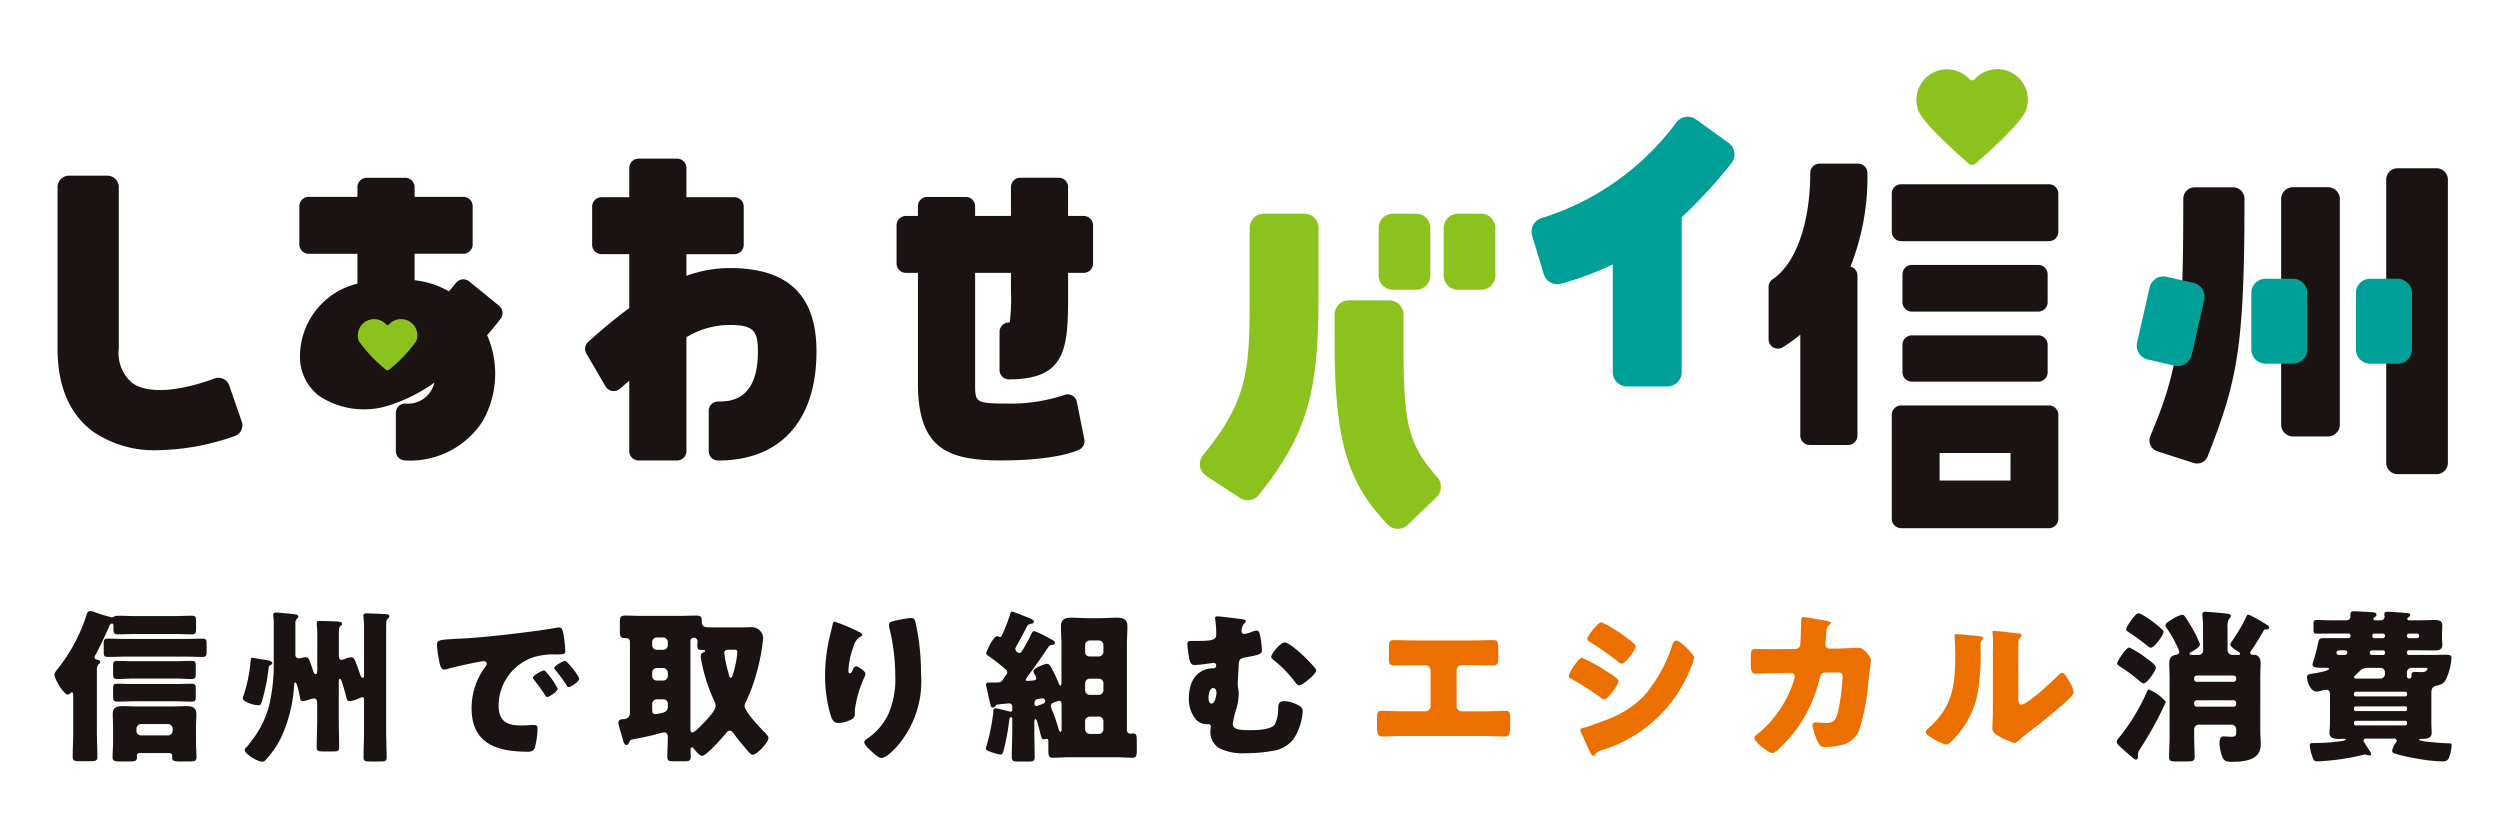 <svg id="グループ_96613" data-name="グループ 96613" xmlns="http://www.w3.org/2000/svg" xmlns:xlink="http://www.w3.org/1999/xlink" width="180" height="60" viewBox="0 0 180 60">
  <defs>
    <clipPath id="clip-path">
      <rect id="長方形_10675" data-name="長方形 10675" width="180" height="60" fill="none"/>
    </clipPath>
  </defs>
  <g id="グループ_96612" data-name="グループ 96612" clip-path="url(#clip-path)">
    <path id="パス_52409" data-name="パス 52409" d="M12.69,44.356c.368,0,.725-.024,1.092-.024.31,0,.333.095.333.38v.546c0,.32-.023.415-.333.415-.355,0-.724-.023-1.092-.023H9.6c-.367,0-.735.023-1.1.023-.332,0-.332-.107-.332-.51v-.071c0-.107,0-.2-.1-.2-.13,0-.214.2-.249.3-.237.547-.665,1.461-.949,1.971a.257.257,0,0,0-.06.167c0,.13.119.166.214.177s.19.048.19.155c0,.059-.035.1-.119.166a.593.593,0,0,0-.119.4v4.607c0,.546.036,1.092.036,1.65,0,.3-.13.321-.535.321H5.758c-.392,0-.523-.024-.523-.321,0-.558.035-1.1.035-1.65V50.054c0-.1,0-.2-.106-.2-.06,0-.083.036-.119.071a.25.25,0,0,1-.178.083c-.285,0-.949-1.139-.949-1.424,0-.131.106-.273.284-.487A12.148,12.148,0,0,0,6.2,44.368c.047-.167.095-.369.3-.369a.725.725,0,0,1,.213.036,12.042,12.042,0,0,0,1.33.416.363.363,0,0,0,.189-.072.886.886,0,0,1,.3-.047c.357,0,.713.024,1.08.024Zm.642,2.92H9.011c-.4,0-.82.024-1.223.024-.3,0-.321-.095-.321-.392v-.534c0-.3.024-.392.321-.392.4,0,.818.024,1.223.024h4.321c.4,0,.818-.024,1.223-.024.3,0,.32.1.32.392v.534c0,.3-.024.392-.32.392-.405,0-.82-.024-1.223-.024M10.1,54.221c-.094,0-.249,0-.249.189,0,.024.012.048.012.083,0,.333-.142.333-.724.333H8.7c-.451,0-.594-.023-.594-.309,0-.308.035-.735.035-1.1v-1.08c0-.309-.023-.617-.023-.926,0-.5.309-.57.736-.57.332,0,.677.024,1.009.024h2.517c.344,0,.676-.024,1.02-.024.428,0,.737.072.737.582,0,.3-.024.6-.024.914v1.08c0,.38.035.748.035,1.1,0,.286-.13.309-.6.309H13.07c-.486,0-.677,0-.677-.309v-.094c0-.155-.083-.2-.225-.2Zm2.577-5.366H9.568c-.368,0-.724.035-1.092.035-.308,0-.333-.1-.333-.415v-.523c0-.272.025-.367.321-.367.368,0,.736.023,1.1.023h3.111c.368,0,.736-.023,1.1-.023.3,0,.321.1.321.367v.523c0,.32-.024.415-.333.415-.368,0-.723-.035-1.091-.035m0,1.638H9.568c-.368,0-.724.024-1.092.024-.308,0-.333-.083-.333-.4v-.534c0-.261.025-.356.321-.356.368,0,.736.023,1.1.023h3.111c.368,0,.736-.023,1.1-.023.3,0,.321.1.321.356v.534c0,.321-.024.4-.333.4-.368,0-.723-.024-1.091-.024m-2.85,2.125a.333.333,0,0,0,.333.333H12.1a.341.341,0,0,0,.333-.333v-.154a.34.34,0,0,0-.333-.333H10.162a.332.332,0,0,0-.333.333Z" fill="#1a1311"/>
    <path id="パス_52410" data-name="パス 52410" d="M17.524,50.112a10.6,10.6,0,0,0,.51-2.421c.025-.273.036-.332.131-.332.023,0,.7.118,1.009.166a1.169,1.169,0,0,1,.131.023c.106.024.3.072.3.2,0,.071-.083.119-.12.131a.2.2,0,0,0-.142.2,13.43,13.43,0,0,1-.475,2.385c-.083.262-.106.309-.261.309-.4,0-1.127-.249-1.127-.5a.438.438,0,0,1,.047-.167m2.184-5.294c0-.167-.035-.428-.035-.487v-.059c0-.131.083-.166.2-.166s.559.047.7.059c.724.071.9.071.9.237,0,.072-.048.107-.108.166a.445.445,0,0,0-.1.345v2.22a.241.241,0,0,0,.261.273,1.153,1.153,0,0,0,.262-.047.593.593,0,0,1,.2-.036c.262,0,.285.2.535.926.024.083.095.3.2.3s.119-.226.119-.286V45.554c0-.261-.036-.5-.036-.582v-.118c0-.131.095-.143.2-.143.343,0,.9.012,1.246.036.154.011.379.023.379.166,0,.059-.035.1-.118.154a.412.412,0,0,0-.107.273c-.012.143-.012,1.069-.012,1.27V47.2c0,.142.036.309.2.309a.949.949,0,0,0,.309-.1,1.259,1.259,0,0,1,.392-.083c.213,0,.261.178.593,1.115.035.107.107.368.226.368.095,0,.095-.178.095-.249V45.53a10.474,10.474,0,0,0-.036-1.092.526.526,0,0,1-.012-.131c0-.13.119-.142.225-.142.345,0,.914.024,1.271.048.179.011.38.011.38.154a.218.218,0,0,1-.107.166.36.36,0,0,0-.119.261c-.012.143-.012,1.068-.012,1.282v6.47c0,.665.037,1.33.037,1.982,0,.274-.108.3-.488.3h-.677c-.368,0-.5-.023-.5-.273,0-.676.036-1.341.036-2.006V50.362c0-.071-.024-.167-.107-.167a1.329,1.329,0,0,0-.285.1,2.1,2.1,0,0,1-.642.19c-.177,0-.213-.143-.249-.3-.059-.262-.142-.546-.225-.807-.047-.155-.13-.5-.238-.5-.059,0-.071.1-.071.142v2.8c0,.665.024,1.329.024,2,0,.261-.1.284-.451.284h-.665c-.368,0-.5-.023-.5-.273,0-.665.036-1.341.036-2.006V50.659c0-.167-.011-.368-.225-.368a1.565,1.565,0,0,0-.4.094,1.741,1.741,0,0,1-.415.1c-.155,0-.191-.155-.2-.273a.9.9,0,0,0-.023-.119c-.06-.3-.2-.962-.309-.962-.083,0-.094.237-.094.3a10.517,10.517,0,0,1-.9,3.609A6.532,6.532,0,0,1,19.1,54.742a.236.236,0,0,1-.2.1c-.391,0-1.282-.571-1.282-.844a.288.288,0,0,1,.131-.2c.154-.166.486-.618.629-.82a7,7,0,0,0,1-2.184,12.906,12.906,0,0,0,.332-3.169Z" fill="#1a1311"/>
    <path id="パス_52411" data-name="パス 52411" d="M31.463,46.444c0-.368.131-.38,1.436-.451.238-.011.511-.023.843-.047,1.5-.094,4.939-.486,6.387-.759a.443.443,0,0,1,.119-.012c.213,0,.249.165.3.391a8.468,8.468,0,0,1,.154,1.318c0,.225-.131.225-.641.238a4.863,4.863,0,0,0-1.7.213A3.69,3.69,0,0,0,35.9,50.8c0,1.128.594,1.435,1.639,1.435.3,0,.688-.035.854-.035.226,0,.309.035.309.262a5.412,5.412,0,0,1-.2,1.388c-.1.237-.262.273-.511.273-2.2,0-4.036-.569-4.036-3.134a4.972,4.972,0,0,1,1.021-3.026.333.333,0,0,0,.071-.179c0-.106-.083-.178-.214-.178a4.33,4.33,0,0,0-.641.107c-.629.118-1.448.3-2.065.474a.8.8,0,0,1-.166.025c-.25,0-.333-.534-.393-.9a6.666,6.666,0,0,1-.106-.868m7.883,1.972a5.3,5.3,0,0,1,.806,1.162c0,.238-.64.607-.759.607-.059,0-.083-.036-.238-.274-.225-.344-.463-.652-.723-.986a.2.2,0,0,1-.06-.13c0-.167.665-.522.795-.522.06,0,.131.083.179.143m2.362.438c0,.238-.629.618-.76.618-.083,0-.142-.107-.177-.166a9.307,9.307,0,0,0-.76-1.033.367.367,0,0,1-.1-.178c0-.154.653-.522.8-.522a4.5,4.5,0,0,1,1,1.281" fill="#1a1311"/>
    <path id="パス_52412" data-name="パス 52412" d="M45.295,53.473c-.036.07-.083.166-.177.166-.155,0-.191-.155-.25-.309-.06-.237-.344-1.128-.344-1.282,0-.238.189-.261.368-.273a.444.444,0,0,0,.463-.511V46.231a.256.256,0,0,0-.285-.285h-.048c-.356,0-.392-.119-.392-.546v-.558c0-.392.036-.522.38-.522.392,0,.8.023,1.188.023h2.765c.392,0,.8-.023,1.188-.023.32,0,.38.106.38.415,0,.428.177.439.89.439h1.994c.143,0,.332-.011.546-.011a.951.951,0,0,1,.689.178.828.828,0,0,1,.3.6,14.562,14.562,0,0,1-.475,2.505,11.839,11.839,0,0,1-.784,2.113.741.741,0,0,0-.083.273c0,.391,1.151,1.6,1.473,1.923.094.1.249.249.249.38,0,.32-.831,1.211-1.14,1.211-.106,0-.237-.154-.368-.3a.742.742,0,0,0-.083-.1c-.261-.3-.629-.736-.855-1.056-.083-.119-.19-.285-.356-.285a.274.274,0,0,0-.214.142c-.237.285-1.448,1.674-1.757,1.674-.189,0-.428-.309-.546-.451-.059-.06-.119-.166-.19-.166-.047,0-.1.071-.1.154,0,.166.012.344.012.522,0,.309-.118.333-.523.333h-.664c-.368,0-.5-.024-.5-.321,0-.475.036-.949.036-1.412,0-.2-.059-.345-.273-.345a4.9,4.9,0,0,0-.641.155c-.5.13-1.092.249-1.6.344-.19.036-.2.071-.273.226m1.994-7.563a.333.333,0,0,0-.332.333v.225a.333.333,0,0,0,.332.333h.463a.34.34,0,0,0,.333-.333v-.225a.348.348,0,0,0-.333-.333Zm0,2.2a.333.333,0,0,0-.332.333v.237a.333.333,0,0,0,.332.333h.463a.34.34,0,0,0,.333-.333v-.237a.348.348,0,0,0-.333-.333Zm0,2.256a.324.324,0,0,0-.332.332v.4c0,.178.024.333.238.333a2.966,2.966,0,0,0,.64-.143.414.414,0,0,0,.25-.439v-.155a.324.324,0,0,0-.333-.332Zm2.422,2.1c0,.083,0,.285.12.285.212,0,.806-.653.972-.831.214-.237.725-.772.725-1.092a.96.96,0,0,0-.107-.356,12.306,12.306,0,0,1-.879-2.659,2.957,2.957,0,0,1-.083-.546.272.272,0,0,1,.19-.285c.059-.012.107-.024.107-.1,0-.048-.024-.083-.071-.083s-.06.011-.131.011c-.32,0-.344-.059-.344-.379,0-.072.012-.131.012-.2a.264.264,0,0,0-.285-.3.225.225,0,0,0-.226.25Zm3.1-5.674h-.262c-.225,0-.4.036-.4.226,0,.047.036.225.036.284a8.821,8.821,0,0,0,.249,1.116c.06.226.083.392.178.392s.107-.095.131-.166a7.51,7.51,0,0,0,.225-.843,5.592,5.592,0,0,0,.118-.843c0-.143-.058-.166-.272-.166" fill="#1a1311"/>
    <path id="パス_52413" data-name="パス 52413" d="M61.858,45.507c.166.071.225.118.225.2s-.035.083-.094.107a1.12,1.12,0,0,0-.523.7,5.687,5.687,0,0,0-.38,1.77c0,.071,0,.2.107.2.071,0,.119-.059.19-.225.06-.131.13-.285.261-.285s.665.344.665.534a.6.6,0,0,1-.048.2,8.083,8.083,0,0,0-.712,2.422v.3c0,.272-.249.391-.474.474a2.074,2.074,0,0,1-.7.154c-.367,0-.474-.273-.569-.557a9.938,9.938,0,0,1-.4-2.838,12.2,12.2,0,0,1,.284-2.611c.071-.309.154-.629.226-.95.047-.2.071-.344.178-.344a13.622,13.622,0,0,1,1.769.748m2.825-.867a6.038,6.038,0,0,1,.9-.143c.226,0,.274.084.345.38a16.756,16.756,0,0,1,.38,3.621,7.114,7.114,0,0,1-1.805,5.33c-.225.238-.724.749-1.056.749-.191,0-.535-.321-.677-.452-.3-.273-.546-.5-.546-.7,0-.072.047-.131.2-.238a4.416,4.416,0,0,0,1.532-1.768,6.286,6.286,0,0,0,.5-2.719,14.884,14.884,0,0,0-.439-3.538.883.883,0,0,1-.012-.178c0-.19.155-.237.677-.344" fill="#1a1311"/>
    <path id="パス_52414" data-name="パス 52414" d="M72.876,44.035a5.891,5.891,0,0,1,.712.261c.1.036.179.072.214.083.344.131.64.226.64.38,0,.119-.141.143-.2.154a.385.385,0,0,0-.273.143c-.214.416-.463.878-.7,1.318a.98.98,0,0,0-.167.344.342.342,0,0,0,.286.3c.141,0,.213-.167.367-.428.167-.284.321-.57.464-.866.07-.155.106-.285.26-.285a7.464,7.464,0,0,1,.95.451c.131.071.19.107.261.143.19.094.273.154.273.237,0,.119-.1.154-.2.166a.32.32,0,0,0-.274.143c-.463.688-.9,1.317-1.377,1.958a2.266,2.266,0,0,0-.26.392c0,.071.071.1.129.1.025,0,.143-.012.262-.024.143-.012.368,0,.368-.178a.668.668,0,0,0-.1-.249.605.605,0,0,1-.107-.249c0-.238.855-.535.974-.535.214,0,.3.249.5.629.107.2.285.606.356.8.024.059.072.142.119.142s.072-.071.072-.273V46.421c0-.439-.036-.89-.036-1.329,0-.511.3-.618.736-.618s.891.036,1.329.036h.653c.44,0,.867-.036,1.306-.036s.76.1.76.618c0,.4-.035.854-.035,1.329v6.126a.24.24,0,0,0,.237.273c.035,0,.1-.012.142-.012.321,0,.333.047.333.8v.333c0,.451-.024.617-.3.617-.38,0-.82-.036-1.235-.036h-3.3c-.426,0-.866.036-1.234.036-.272,0-.3-.166-.3-.594v-.581c0-.095-.011-.19-.13-.19a.2.2,0,0,0-.071.012.614.614,0,0,1-.131.023c-.142,0-.166-.1-.249-.439-.048-.19-.154-.593-.225-.819-.037-.107-.072-.19-.131-.19s-.072.143-.072.261v.618c0,.6.024,1.222.024,1.828,0,.321-.118.344-.463.344h-.652c-.416,0-.535-.023-.535-.344,0-.606.036-1.223.036-1.828v-.82c0-.142,0-.2-.083-.2s-.12.107-.131.19a16.672,16.672,0,0,1-.392,2.149c-.035.13-.071.355-.237.355a3.563,3.563,0,0,1-.748-.213c-.238-.083-.309-.119-.309-.238a.488.488,0,0,1,.048-.177,14.181,14.181,0,0,0,.463-2.221,1.291,1.291,0,0,0,.023-.2c0-.226.06-.285.166-.285s.856.189.986.225a.364.364,0,0,0,.107.012c.107,0,.107-.1.107-.178v-.166a.223.223,0,0,0-.214-.249c-.06,0-.76.071-.831.083s-.083.011-.166.118a.221.221,0,0,1-.2.095c-.107,0-.13-.095-.155-.2-.118-.439-.189-.866-.3-1.294A.552.552,0,0,1,71,49.282c0-.142.154-.142.249-.142H71.8c.249-.012.3-.024.474-.309.048-.071.107-.154.178-.249a.215.215,0,0,0,.071-.167.27.27,0,0,0-.094-.2,12.907,12.907,0,0,0-1.211-.95c-.095-.059-.214-.143-.214-.237s.5-1.223.8-1.223c.083,0,.106.059.189.059.108,0,.143-.107.262-.38a11.834,11.834,0,0,0,.475-1.258c.035-.119.046-.19.154-.19m2.148,6.245c-.047,0-.237.035-.308.047-.238.047-.238.2-.238.356a.135.135,0,0,0,.143.154,3.156,3.156,0,0,0,.332-.118c.071-.024.131-.048.154-.059.108-.048.143-.1.143-.179a.2.2,0,0,0-.226-.2m1.4.463c0-.107-.013-.286-.167-.286a1.932,1.932,0,0,0-.4.131c-.118.036-.2.095-.2.226a1.165,1.165,0,0,0,.119.391,12.971,12.971,0,0,1,.44,1.294c.012.048.059.19.131.19s.083-.118.083-.214Zm2.682-3.479a.339.339,0,0,0,.332-.333v-.486a.331.331,0,0,0-.332-.332h-.653a.331.331,0,0,0-.332.332v.486a.318.318,0,0,0,.332.333Zm-.653,1.6a.331.331,0,0,0-.332.332v.5a.339.339,0,0,0,.332.332h.653a.339.339,0,0,0,.332-.332v-.5a.324.324,0,0,0-.332-.332Zm0,2.73a.332.332,0,0,0-.332.333v.581a.34.34,0,0,0,.332.333h.653a.34.34,0,0,0,.332-.333V51.93a.325.325,0,0,0-.332-.333Z" fill="#1a1311"/>
    <path id="パス_52415" data-name="パス 52415" d="M89.5,44.593c.071.012.2.036.2.13a.2.2,0,0,1-.094.143.859.859,0,0,0-.214.581.194.194,0,0,0,.2.2,2.607,2.607,0,0,0,.51-.143,1.422,1.422,0,0,1,.368-.107c.142,0,.2.13.237.261a7.251,7.251,0,0,1,.154,1.14c0,.3-.154.344-1.186.534-.4.071-.475.178-.488.523-.011.237-.07,1.246-.07,1.388a1.553,1.553,0,0,0,.035.333,2.061,2.061,0,0,1,.035.391A4.036,4.036,0,0,1,89,51.087a5.748,5.748,0,0,0-.237,1.044c0,.439.64.439,1.234.439.463,0,1.508-.011,1.793-.415a2.508,2.508,0,0,0,.237-1.092c.012-.345.024-.582.44-.582a2.236,2.236,0,0,1,.818.2c.262.118.511.237.511.522a4.1,4.1,0,0,1-.653,1.994,2.265,2.265,0,0,1-1.532.867,10.436,10.436,0,0,1-1.934.167,3.841,3.841,0,0,1-1.864-.345,1.359,1.359,0,0,1-.665-1.2,2.171,2.171,0,0,1,.036-.38.169.169,0,0,0-.19-.166h-.1a1.106,1.106,0,0,1-.806-.356,2.3,2.3,0,0,1-.487-1.532c0-1.151.534-2.136,1.8-2.136a.183.183,0,0,0,.166-.19.186.186,0,0,0-.166-.2c-.023,0-.546.071-.629.083-.166.024-.582.071-.748.071-.237,0-.308-.119-.368-.332a7.839,7.839,0,0,1-.166-1.175c0-.214.1-.226.357-.226h.225c1.151,0,1.495-.047,1.495-.451a6.3,6.3,0,0,0-.071-1.068.443.443,0,0,1-.012-.119c0-.119.108-.131.2-.131.13,0,1.615.178,1.8.214m-2.469,5.615c0,.142.024.451.214.451.249,0,.357-.593.357-.783,0-.143-.06-.333-.239-.333-.26,0-.332.475-.332.665M92.5,46.255c.309,0,1.234.843,1.484,1.092.155.154.546.558.676.724a.352.352,0,0,1,.1.214c0,.249-.974,1.056-1.211,1.056-.131,0-.191-.083-.416-.379a8.378,8.378,0,0,0-1.448-1.449c-.072-.059-.155-.131-.155-.225,0-.214.654-1.033.974-1.033" fill="#1a1311"/>
    <path id="パス_52416" data-name="パス 52416" d="M105.857,46.112c.559,0,1.1-.024,1.662-.024.357,0,.357.167.357.855v.451c0,.332-.024.522-.4.522-.522,0-1.045-.023-1.579-.023h-.641a.375.375,0,0,0-.38.38v2.575a.37.37,0,0,0,.368.368h1.567c.558,0,1.448-.035,1.579-.035.3,0,.344.118.344.6v.368c0,.582,0,.879-.392.879-.343,0-1.008-.036-1.531-.036h-5.746c-.522,0-1.186.036-1.531.036-.392,0-.392-.3-.392-.879v-.379c0-.476.048-.594.332-.594.143,0,1.033.035,1.591.035h1.567a.37.37,0,0,0,.369-.368V48.273a.375.375,0,0,0-.38-.38h-.654c-.522,0-1.044.023-1.566.023-.38,0-.4-.19-.4-.522v-.463c0-.689,0-.843.344-.843.558,0,1.116.024,1.674.024Z" fill="#ec7000"/>
    <path id="パス_52417" data-name="パス 52417" d="M113.908,47.359a11.8,11.8,0,0,1,1.745.962c.237.142.879.522.879.724,0,.261-.76,1.306-1.022,1.306a.649.649,0,0,1-.3-.155,20.634,20.634,0,0,0-2.006-1.281c-.131-.072-.249-.131-.249-.238,0-.226.688-1.318.949-1.318m.119,5.045c.273-.059,1.116-.38,1.425-.5a7.4,7.4,0,0,0,2.873-1.745,10.619,10.619,0,0,0,2.089-3.728c.048-.13.119-.308.3-.308s.534.344.676.475c.155.154.594.581.594.759a3.524,3.524,0,0,1-.262.784,10.032,10.032,0,0,1-6.4,5.876c-.32.118-.345.118-.486.32a.134.134,0,0,1-.108.084c-.118,0-.272-.345-.32-.451-.166-.333-.416-.938-.57-1.235a.461.461,0,0,1-.059-.166c0-.107.166-.143.249-.167m2.956-6.588c.166.119.795.558.795.724,0,.261-.772,1.258-1.009,1.258-.083,0-.237-.13-.308-.19a22.237,22.237,0,0,0-1.948-1.365c-.071-.047-.225-.142-.225-.237,0-.226.784-1.2,1.021-1.2a9.481,9.481,0,0,1,1.674,1.009" fill="#ec7000"/>
    <path id="パス_52418" data-name="パス 52418" d="M129.248,46.729a.352.352,0,0,0,.368-.319c.036-.214.06-1.426.071-1.722,0-.143.037-.261.2-.261.083,0,1.6.261,1.756.3.047.012.178.059.178.118s-.035.083-.083.13a.735.735,0,0,0-.237.535c-.012.107-.071.807-.071.866a.284.284,0,0,0,.308.321h.582c.368-.012,1.472-.059,1.495-.059.38,0,.891.629.891.9,0,.144-.166,1.4-.2,1.639a14.028,14.028,0,0,1-.664,3.442,1.731,1.731,0,0,1-1.08.974,4.914,4.914,0,0,1-1.378.19c-.284,0-.344-.072-.463-.3a4.379,4.379,0,0,1-.427-1.235.213.213,0,0,1,.237-.237c.143,0,.475.047.76.047.569,0,.735-.319.855-.83a16.355,16.355,0,0,0,.32-2.493c0-.25-.071-.32-.44-.32l-.818.011c-.237,0-.333.167-.38.368a10.371,10.371,0,0,1-1.733,3.787c-.226.3-1.354,1.638-1.674,1.638-.3,0-1.306-.807-1.306-1.093,0-.117.107-.189.3-.332a8.148,8.148,0,0,0,2.564-3.87,1.724,1.724,0,0,0,.036-.213.256.256,0,0,0-.262-.261l-1.294.012c-.332,0-1.056.047-1.246.047-.262,0-.356-.213-.356-.63v-.568c0-.463.059-.583.333-.583.332,0,.664.012,1,.012h.249Z" fill="#ec7000"/>
    <path id="パス_52419" data-name="パス 52419" d="M142.38,45.791c.226.024.416.048.416.143a.2.2,0,0,1-.071.119c-.107.118-.131.2-.131.451,0,.142.012.285.012.427a16.138,16.138,0,0,1-.226,3.039,6.555,6.555,0,0,1-1.768,3.3c-.131.131-.333.345-.487.345a3.864,3.864,0,0,1-1.152-.57c-.118-.072-.32-.19-.32-.344,0-.107.1-.19.178-.262,1.745-1.495,1.947-3.086,1.947-5.247,0-.546-.048-1.365-.048-1.412,0-.107.06-.119.154-.119.25,0,1.188.1,1.5.13m2.933,4.286c0,.487.023.653.237.653.427,0,2.291-1.757,2.671-2.137.06-.059.143-.154.249-.154.166,0,.368.368.523.641a2.228,2.228,0,0,1,.308.736c0,.214-.343.511-.557.7-.036.036-.083.072-.108.1-.557.487-1.115.962-1.7,1.425-.486.392-1,.76-1.472,1.175-.119.107-.3.273-.439.273a4.622,4.622,0,0,1-1.069-.463c-.2-.107-.51-.285-.51-.558,0-.237.036-.771.036-1.436V47.3c0-.237.012-.629.012-1,0-.273-.012-.534-.025-.688a.264.264,0,0,1-.012-.1c0-.083.06-.094.131-.094.024,0,.511.047.606.059.189.024,1.02.118,1.187.142.1.024.166.036.166.131,0,.071-.059.119-.107.166a.612.612,0,0,0-.118.451c-.012.356-.012.712-.012,1.069Z" fill="#ec7000"/>
    <path id="パス_52420" data-name="パス 52420" d="M155.856,50.433c.059.071.071.1.071.142A24.8,24.8,0,0,1,154.1,53.9a1.447,1.447,0,0,0-.131.225.771.771,0,0,0-.035.32c0,.107-.012.25-.143.25a.3.3,0,0,1-.166-.083c-.428-.345-.9-.772-1.093-.962a.368.368,0,0,1-.13-.249c0-.107.1-.2.155-.273a14.682,14.682,0,0,0,2.041-3.36c.024-.071.059-.118.142-.118a3.374,3.374,0,0,1,1.117.783m-1.318-3.039c.178.131.689.463.689.676s-.642,1.14-.891,1.14c-.048,0-.131-.047-.261-.154A12.716,12.716,0,0,0,152.662,48c-.1-.06-.225-.12-.225-.25s.629-1.128.866-1.128a6.18,6.18,0,0,1,1.235.772m-.321-3.146a7.849,7.849,0,0,1,1.473,1.092.248.248,0,0,1,.083.166c0,.214-.654,1.128-.915,1.128-.094,0-.213-.107-.285-.166-.4-.32-.771-.593-1.186-.867-.143-.1-.3-.178-.3-.3a.447.447,0,0,1,.071-.2,4.949,4.949,0,0,1,.617-.843.293.293,0,0,1,.213-.095.673.673,0,0,1,.226.083m4.4.653c0-.2-.047-.546-.047-.677s.107-.178.238-.178c.106,0,1.341.107,1.638.155.118.023.178.071.178.166s-.06.118-.131.19a1.319,1.319,0,0,0-.106.7v1.567a.347.347,0,0,0,.368.332h.415c.048,0,.119-.011.119-.083,0-.047-.013-.083-.154-.166s-.547-.332-.547-.5a.4.4,0,0,1,.1-.214,11.919,11.919,0,0,0,1.068-1.828c.023-.071.047-.107.118-.107a.863.863,0,0,1,.25.1,12.288,12.288,0,0,1,1.151.665.208.208,0,0,1,.107.166c0,.107-.118.131-.2.131a.19.19,0,0,0-.213.118c-.25.427-.57.974-.843,1.365a.375.375,0,0,0-.107.2c0,.143.166.143.261.143.356,0,.487.284.487.6,0,.273-.024.653-.024,1.057V52.57c0,.344.035.688.035,1.033,0,1.163-1.222,1.246-2.113,1.246-.32,0-.534-.024-.677-.415a2.822,2.822,0,0,1-.177-.938c0-.238.036-.475.285-.475.142,0,.344.024.557.024.333,0,.357-.083.357-.38V52.51a.33.33,0,0,0-.32-.332h-2.375a.332.332,0,0,0-.332.332v.44c0,.534.035,1.08.035,1.555,0,.285-.13.32-.57.32h-.795c-.333,0-.475-.023-.475-.308,0-.523.036-1.045.036-1.567V48.807c0-.357-.024-.724-.024-1.045,0-.368.13-.558.487-.617.154-.024.237-.1.237-.238A8.493,8.493,0,0,0,156,45.221a.362.362,0,0,1-.083-.2c0-.166.309-.333.569-.487a1.85,1.85,0,0,1,.63-.273c.1,0,.142.047.2.13.142.191.379.582.5.8A7.065,7.065,0,0,1,158.4,46.4c0,.166-.356.392-.51.475s-.237.13-.237.19c0,.094.094.094.272.094h.309c.225,0,.391-.107.391-.32Zm2.2,4.19a.188.188,0,0,0,.191-.19V48.83a.188.188,0,0,0-.191-.19h-2.646a.188.188,0,0,0-.19.19V48.9a.181.181,0,0,0,.19.19Zm-2.646,1.33a.187.187,0,0,0-.19.19v.083a.187.187,0,0,0,.19.19h2.646a.188.188,0,0,0,.191-.19v-.083a.181.181,0,0,0-.191-.19Z" fill="#1a1311"/>
    <path id="パス_52421" data-name="パス 52421" d="M171.409,44.664a.283.283,0,0,0,.284-.249c0-.06-.023-.131-.023-.19,0-.155.106-.179.237-.179.166,0,1.045.06,1.247.084.226.023.38.023.38.13s-.107.178-.19.238a.06.06,0,0,0-.024.047.135.135,0,0,0,.143.119h.617c.4,0,.807-.024,1.211-.024.249,0,.558.024.558.4,0,.142-.024.368-.024.629V45.8c0,.261.024.5.024.641,0,.344-.261.391-.546.391-.4,0-.808-.011-1.223-.011h-.653a.132.132,0,0,0-.131.13v.071a.132.132,0,0,0,.131.131h1.923c.261,0,.534-.012.8-.012.177,0,.356.012.356.237a4.259,4.259,0,0,1-.416,1.579.768.768,0,0,1-.546.38c-.463.119-.486.226-.486.689V52c0,.321.023.594.023.772,0,.332-.273.427-.677.427h-.119c-.035,0-.106.012-.106.06,0,.107.795.166.926.178.4.036.8.071,1.2.083.178,0,.214.012.214.13a2.867,2.867,0,0,1-.143.772c-.083.273-.2.4-.5.4A11.186,11.186,0,0,1,174,54.612a10.32,10.32,0,0,1-1.567-.356c-.095-.036-.2-.083-.2-.2a1.4,1.4,0,0,1,.261-.57.233.233,0,0,0,.072-.154c0-.107-.108-.154-.2-.154h-1.994c-.107,0-.2.047-.2.154,0,.024.012.059.071.154.12.19.321.487.428.665a.256.256,0,0,1,.047.142.113.113,0,0,1-.106.1.538.538,0,0,1-.191-.036.494.494,0,0,0-.141-.036.35.35,0,0,0-.108.024,17.381,17.381,0,0,1-3.3.475c-.25,0-.3-.095-.379-.333a3.185,3.185,0,0,1-.191-.795c0-.19.119-.19.179-.19a14.49,14.49,0,0,0,2.006-.13c.332-.048.4-.083.4-.131,0-.024,0-.048-.106-.048s-.214.012-.321.012c-.308,0-.736-.012-.736-.427,0-.166.035-.439.035-.772V50.03c0-.178-.035-.368-.261-.368a1.592,1.592,0,0,0-.415.083,1.276,1.276,0,0,1-.3.047c-.451,0-.676-.772-.676-1.021,0-.2.083-.225.5-.285.154-.023,1.081-.177,1.081-.332,0-.059-.084-.071-.131-.071h-.333c-.344,0-.724-.012-.724-.226a1.344,1.344,0,0,1,.083-.308c.131-.428.249-.891.332-1.294.048-.25.131-.309.38-.309h1.793a.163.163,0,0,0,.154-.178.147.147,0,0,0-.142-.154h-1.163c-.38,0-.748.011-1.116.011-.214,0-.249-.059-.249-.284v-.38c0-.25.023-.321.249-.321.368,0,.736.024,1.116.024h1.02a.279.279,0,0,0,.274-.285v-.143c0-.177.083-.225.249-.225s1.294.059,1.448.083c.083.012.179.059.179.166s-.06.131-.119.166-.107.06-.107.119a.125.125,0,0,0,.142.119Zm-2.564,2.493a.181.181,0,0,0,.166-.19c0-.083-.071-.142-.178-.142h-.262c-.225,0-.343.011-.343.177a.157.157,0,0,0,.154.155Zm2.54,1.7a.332.332,0,0,0,.333-.332v-.107a.325.325,0,0,0-.333-.332H170.4a.734.734,0,0,0-.546.285c-.06.059-.155.142-.238.214s-.131.118-.131.166c0,.083.1.106.155.106Zm1.793,1.283a.133.133,0,0,0,.131-.131v-.071a.133.133,0,0,0-.131-.131h-3.562a.133.133,0,0,0-.131.131v.071c0,.071.048.119.131.131Zm-3.562.724a.135.135,0,0,0-.131.142v.059a.132.132,0,0,0,.131.131h3.562a.132.132,0,0,0,.131-.131V51a.128.128,0,0,0-.131-.142Zm0,1.033a.132.132,0,0,0-.131.13V52.1a.133.133,0,0,0,.131.131h3.562a.133.133,0,0,0,.131-.131v-.071a.125.125,0,0,0-.131-.13Zm1.175-5.069a.162.162,0,0,0-.166.166.153.153,0,0,0,.154.166h.808a.132.132,0,0,0,.131-.131v-.071a.125.125,0,0,0-.131-.13Zm.773-.879a.157.157,0,0,0,.154-.155v-.035a.147.147,0,0,0-.154-.142h-.618c-.1,0-.142.083-.142.177s.058.143.154.155Zm2.457,0a.157.157,0,0,0,.154-.155v-.035a.147.147,0,0,0-.154-.142h-.571a.147.147,0,0,0-.154.142v.035a.166.166,0,0,0,.154.155Zm-.392,2.137a.331.331,0,0,0-.333.332V48.7a.159.159,0,0,0,.167.154c.142,0,.166-.083.166-.225,0-.237.106-.249.272-.249.143,0,.274.012.416.012a.7.7,0,0,0,.309-.048.278.278,0,0,0,.154-.2c0-.059-.059-.059-.166-.059Z" fill="#1a1311"/>
    <path id="パス_52422" data-name="パス 52422" d="M17.405,30.351l-.9-2.6a.821.821,0,0,0-1.058-.5c-2.659.977-4.812,1.1-5.908.335a2.814,2.814,0,0,1-.985-2.5V13.469a.82.82,0,0,0-.82-.82H4.964a.82.82,0,0,0-.82.82v11.62c0,2.755.879,4.782,2.612,6.025a7.836,7.836,0,0,0,4.64,1.3,17.411,17.411,0,0,0,5.5-1.015.821.821,0,0,0,.512-1.045" fill="#1a1311"/>
    <path id="パス_52423" data-name="パス 52423" d="M52.547,19.3a9.134,9.134,0,0,0-3.125.559V18.3h3.454a.672.672,0,0,0,.672-.672V14.871a.672.672,0,0,0-.672-.672H49.422V12.094a.673.673,0,0,0-.673-.673h-2.77a.673.673,0,0,0-.673.673V14.2h-2a.672.672,0,0,0-.672.672v2.752a.672.672,0,0,0,.672.672h2v3.882c-1.005.749-1.976,1.55-2.96,2.44a.671.671,0,0,0-.129.837l1.385,2.37A.672.672,0,0,0,44.618,28l.688-.586v5.068a.673.673,0,0,0,.673.673h2.77a.673.673,0,0,0,.673-.673v-8.2a5.965,5.965,0,0,1,3.125-.884c1.743,0,2.022.457,2.022,1.927,0,3.583-2.084,3.583-2.869,3.583a.672.672,0,0,0-.672.672v2.905a.672.672,0,0,0,.672.673c4.5,0,7.087-2.864,7.087-7.858,0-4.037-2.041-6-6.24-6" fill="#1a1311"/>
    <path id="パス_52424" data-name="パス 52424" d="M78.028,15.549H76.9v-2.08a.672.672,0,0,0-.672-.672H73.461a.672.672,0,0,0-.672.672v2.08H70.208v-.7a.672.672,0,0,0-.673-.672H66.764a.672.672,0,0,0-.672.672v.7h-.867a.673.673,0,0,0-.673.672v2.753a.673.673,0,0,0,.673.672h.867v7.966c0,4.657,2.1,5.54,5.983,5.54,4,0,5.488-.708,5.645-.788a.672.672,0,0,0,.351-.73l-.538-2.7a.673.673,0,0,0-.913-.491,12.165,12.165,0,0,1-4.134.613c-2.278,0-2.278-.109-2.278-1.443V19.646h2.581v1.341a12.886,12.886,0,0,1-.091,2.231H72.64a.672.672,0,0,0-.672.673v2.752a.672.672,0,0,0,.672.672c4.066,0,4.264-2.149,4.264-5.947V19.646h1.124a.672.672,0,0,0,.672-.672V16.221a.672.672,0,0,0-.672-.672" fill="#1a1311"/>
    <path id="パス_52425" data-name="パス 52425" d="M93.909,15.386H91a1.025,1.025,0,0,0-1.026,1.025v4.552c0,5.458,0,7.717-3.352,11.8a1.024,1.024,0,0,0,.233,1.509l2.426,1.58a1.025,1.025,0,0,0,1.361-.22c3.673-4.6,4.294-7.7,4.294-14.667V16.411a1.025,1.025,0,0,0-1.025-1.025" fill="#8cc21e"/>
    <path id="パス_52426" data-name="パス 52426" d="M101.052,24.764V22.649a1.025,1.025,0,0,0-1.025-1.025H97.116a1.025,1.025,0,0,0-1.025,1.025v2.115c0,7.61,1.229,10.252,3.81,12.991a1.024,1.024,0,0,0,.723.322h.023a1.025,1.025,0,0,0,.713-.288l2.075-2.008a1.023,1.023,0,0,0,.059-1.411c-2.1-2.4-2.442-3.748-2.442-9.606" fill="#8cc21e"/>
    <path id="パス_52427" data-name="パス 52427" d="M100.288,20.863h1.671a1.025,1.025,0,0,0,1.025-1.025V16.411a1.025,1.025,0,0,0-1.025-1.025h-1.671a1.025,1.025,0,0,0-1.025,1.025v3.427a1.025,1.025,0,0,0,1.025,1.025" fill="#8cc21e"/>
    <path id="パス_52428" data-name="パス 52428" d="M106.64,15.386h-1.671a1.025,1.025,0,0,0-1.025,1.025v3.427a1.025,1.025,0,0,0,1.025,1.025h1.671a1.025,1.025,0,0,0,1.025-1.025V16.411a1.025,1.025,0,0,0-1.025-1.025" fill="#8cc21e"/>
    <path id="パス_52429" data-name="パス 52429" d="M124.876,10.979a1.026,1.026,0,0,0-.417-.693L122.114,8.6a1.025,1.025,0,0,0-1.431.233A19.136,19.136,0,0,1,111,15.7a1.026,1.026,0,0,0-.684,1.279l.836,2.757a1.026,1.026,0,0,0,1.268.687,23.5,23.5,0,0,0,3.7-1.384V26.8a1.024,1.024,0,0,0,1.024,1.025h2.912a1.025,1.025,0,0,0,1.025-1.025V15.644a34.91,34.91,0,0,0,3.575-3.885,1.024,1.024,0,0,0,.216-.78" fill="#00a099"/>
    <path id="パス_52430" data-name="パス 52430" d="M160.787,13.489h-2.771a.82.82,0,0,0-.82.82c0,9.333-.218,12.028-2.372,17.084a.821.821,0,0,0,.5,1.1l2.617.841a.842.842,0,0,0,.251.039.819.819,0,0,0,.763-.521c2.146-5.481,2.648-7.849,2.648-18.545a.82.82,0,0,0-.82-.82" fill="#1a1311"/>
    <path id="パス_52431" data-name="パス 52431" d="M167.61,13.478H165.1a.857.857,0,0,0-.857.856V30.567a.857.857,0,0,0,.857.857h2.514a.857.857,0,0,0,.856-.857V14.334a.856.856,0,0,0-.856-.856" fill="#1a1311"/>
    <path id="パス_52432" data-name="パス 52432" d="M175.428,12.113h-2.8a.82.82,0,0,0-.82.82V33.319a.82.82,0,0,0,.82.82h2.8a.82.82,0,0,0,.82-.82V12.933a.82.82,0,0,0-.82-.82" fill="#1a1311"/>
    <path id="パス_52433" data-name="パス 52433" d="M165.1,20.07h-1.981a1.025,1.025,0,0,0-1.025,1.025v4.062a1.025,1.025,0,0,0,1.025,1.025H165.1a1.025,1.025,0,0,0,1.025-1.025V21.095A1.025,1.025,0,0,0,165.1,20.07" fill="#00a099"/>
    <path id="パス_52434" data-name="パス 52434" d="M157.931,20.368,156,19.927a1.025,1.025,0,0,0-1.228.771l-.9,3.959a1.025,1.025,0,0,0,.771,1.228l1.931.441a1.044,1.044,0,0,0,.229.026,1.025,1.025,0,0,0,1-.8l.9-3.959a1.025,1.025,0,0,0-.771-1.228" fill="#00a099"/>
    <path id="パス_52435" data-name="パス 52435" d="M172.631,20.07h-1.98a1.024,1.024,0,0,0-1.025,1.025v4.062a1.024,1.024,0,0,0,1.025,1.025h1.98a1.025,1.025,0,0,0,1.025-1.025V21.095a1.025,1.025,0,0,0-1.025-1.025" fill="#00a099"/>
    <path id="パス_52436" data-name="パス 52436" d="M35.941,22.02l-2.156-1.758a.666.666,0,0,0-.494-.148.674.674,0,0,0-.454.247c-.171.213-.344.418-.516.615a6.325,6.325,0,0,0-2.47-.8V18.27h3.51a.672.672,0,0,0,.672-.673V14.845a.672.672,0,0,0-.672-.672h-3.51v-.7a.672.672,0,0,0-.672-.672H26.408a.672.672,0,0,0-.673.672v.7h-3.51a.672.672,0,0,0-.672.672V17.6a.672.672,0,0,0,.672.673h3.51v2.146A5.406,5.406,0,0,0,21.6,25.6a3.522,3.522,0,0,0,1.4,2.922,5.873,5.873,0,0,0,4.974.679,11.768,11.768,0,0,0,3.3-1.653,1.95,1.95,0,0,1-2.1,1.507.673.673,0,0,0-.673.673v2.752a.672.672,0,0,0,.673.672,6.214,6.214,0,0,0,5.561-2.8,6.915,6.915,0,0,0,.339-6.217c.364-.416.685-.808.973-1.19a.671.671,0,0,0-.111-.926" fill="#1a1311"/>
    <path id="パス_52437" data-name="パス 52437" d="M29.29,23.05a1.172,1.172,0,0,0-1.282.309.141.141,0,0,1-.208,0,1.172,1.172,0,0,0-1.964,1.2,10.049,10.049,0,0,0,1.941,2.047.193.193,0,0,0,.253,0,10.133,10.133,0,0,0,1.942-2.047,1.173,1.173,0,0,0-.682-1.511" fill="#8cc21e"/>
    <path id="パス_52438" data-name="パス 52438" d="M133.234,19.193a17.444,17.444,0,0,0,1.22-6.74.672.672,0,0,0-.672-.672H131.01a.672.672,0,0,0-.672.672c0,3.6-1.036,6.528-2.7,7.647a.673.673,0,0,0-.3.558V24.43a.672.672,0,0,0,1.031.568,12.386,12.386,0,0,0,1.253-.9v7.267a.672.672,0,0,0,.672.673h2.771a.672.672,0,0,0,.672-.673V19.843a.672.672,0,0,0-.5-.65" fill="#1a1311"/>
    <path id="パス_52439" data-name="パス 52439" d="M147.528,13.267H136.88a.672.672,0,0,0-.672.672v2.753a.672.672,0,0,0,.672.672h10.648a.672.672,0,0,0,.672-.672V13.939a.672.672,0,0,0-.672-.672" fill="#1a1311"/>
    <path id="パス_52440" data-name="パス 52440" d="M137.65,22.435h9.108a.672.672,0,0,0,.672-.672V19.749a.672.672,0,0,0-.672-.672H137.65a.672.672,0,0,0-.672.672v2.014a.672.672,0,0,0,.672.672" fill="#1a1311"/>
    <path id="長方形_10674" data-name="長方形 10674" d="M.672,0H9.78a.673.673,0,0,1,.673.673V2.66a.672.672,0,0,1-.672.672H.672A.672.672,0,0,1,0,2.66V.672A.672.672,0,0,1,.672,0Z" transform="translate(136.978 24.147)" fill="#1a1311"/>
    <path id="パス_52441" data-name="パス 52441" d="M147.528,29.193H136.88a.672.672,0,0,0-.672.672v7.492a.672.672,0,0,0,.672.672h10.648a.672.672,0,0,0,.672-.672V29.865a.672.672,0,0,0-.672-.672M144.757,34.6h-5.106V32.617h5.106Z" fill="#1a1311"/>
    <path id="パス_52442" data-name="パス 52442" d="M144.585,5.118a2.2,2.2,0,0,0-2.4.579.263.263,0,0,1-.388,0,2.2,2.2,0,0,0-3.68,2.251c.36.953,2.849,3.155,3.636,3.835a.362.362,0,0,0,.475,0c.787-.681,3.279-2.887,3.637-3.836a2.2,2.2,0,0,0-1.277-2.83" fill="#8cc21e"/>
  </g>
</svg>
